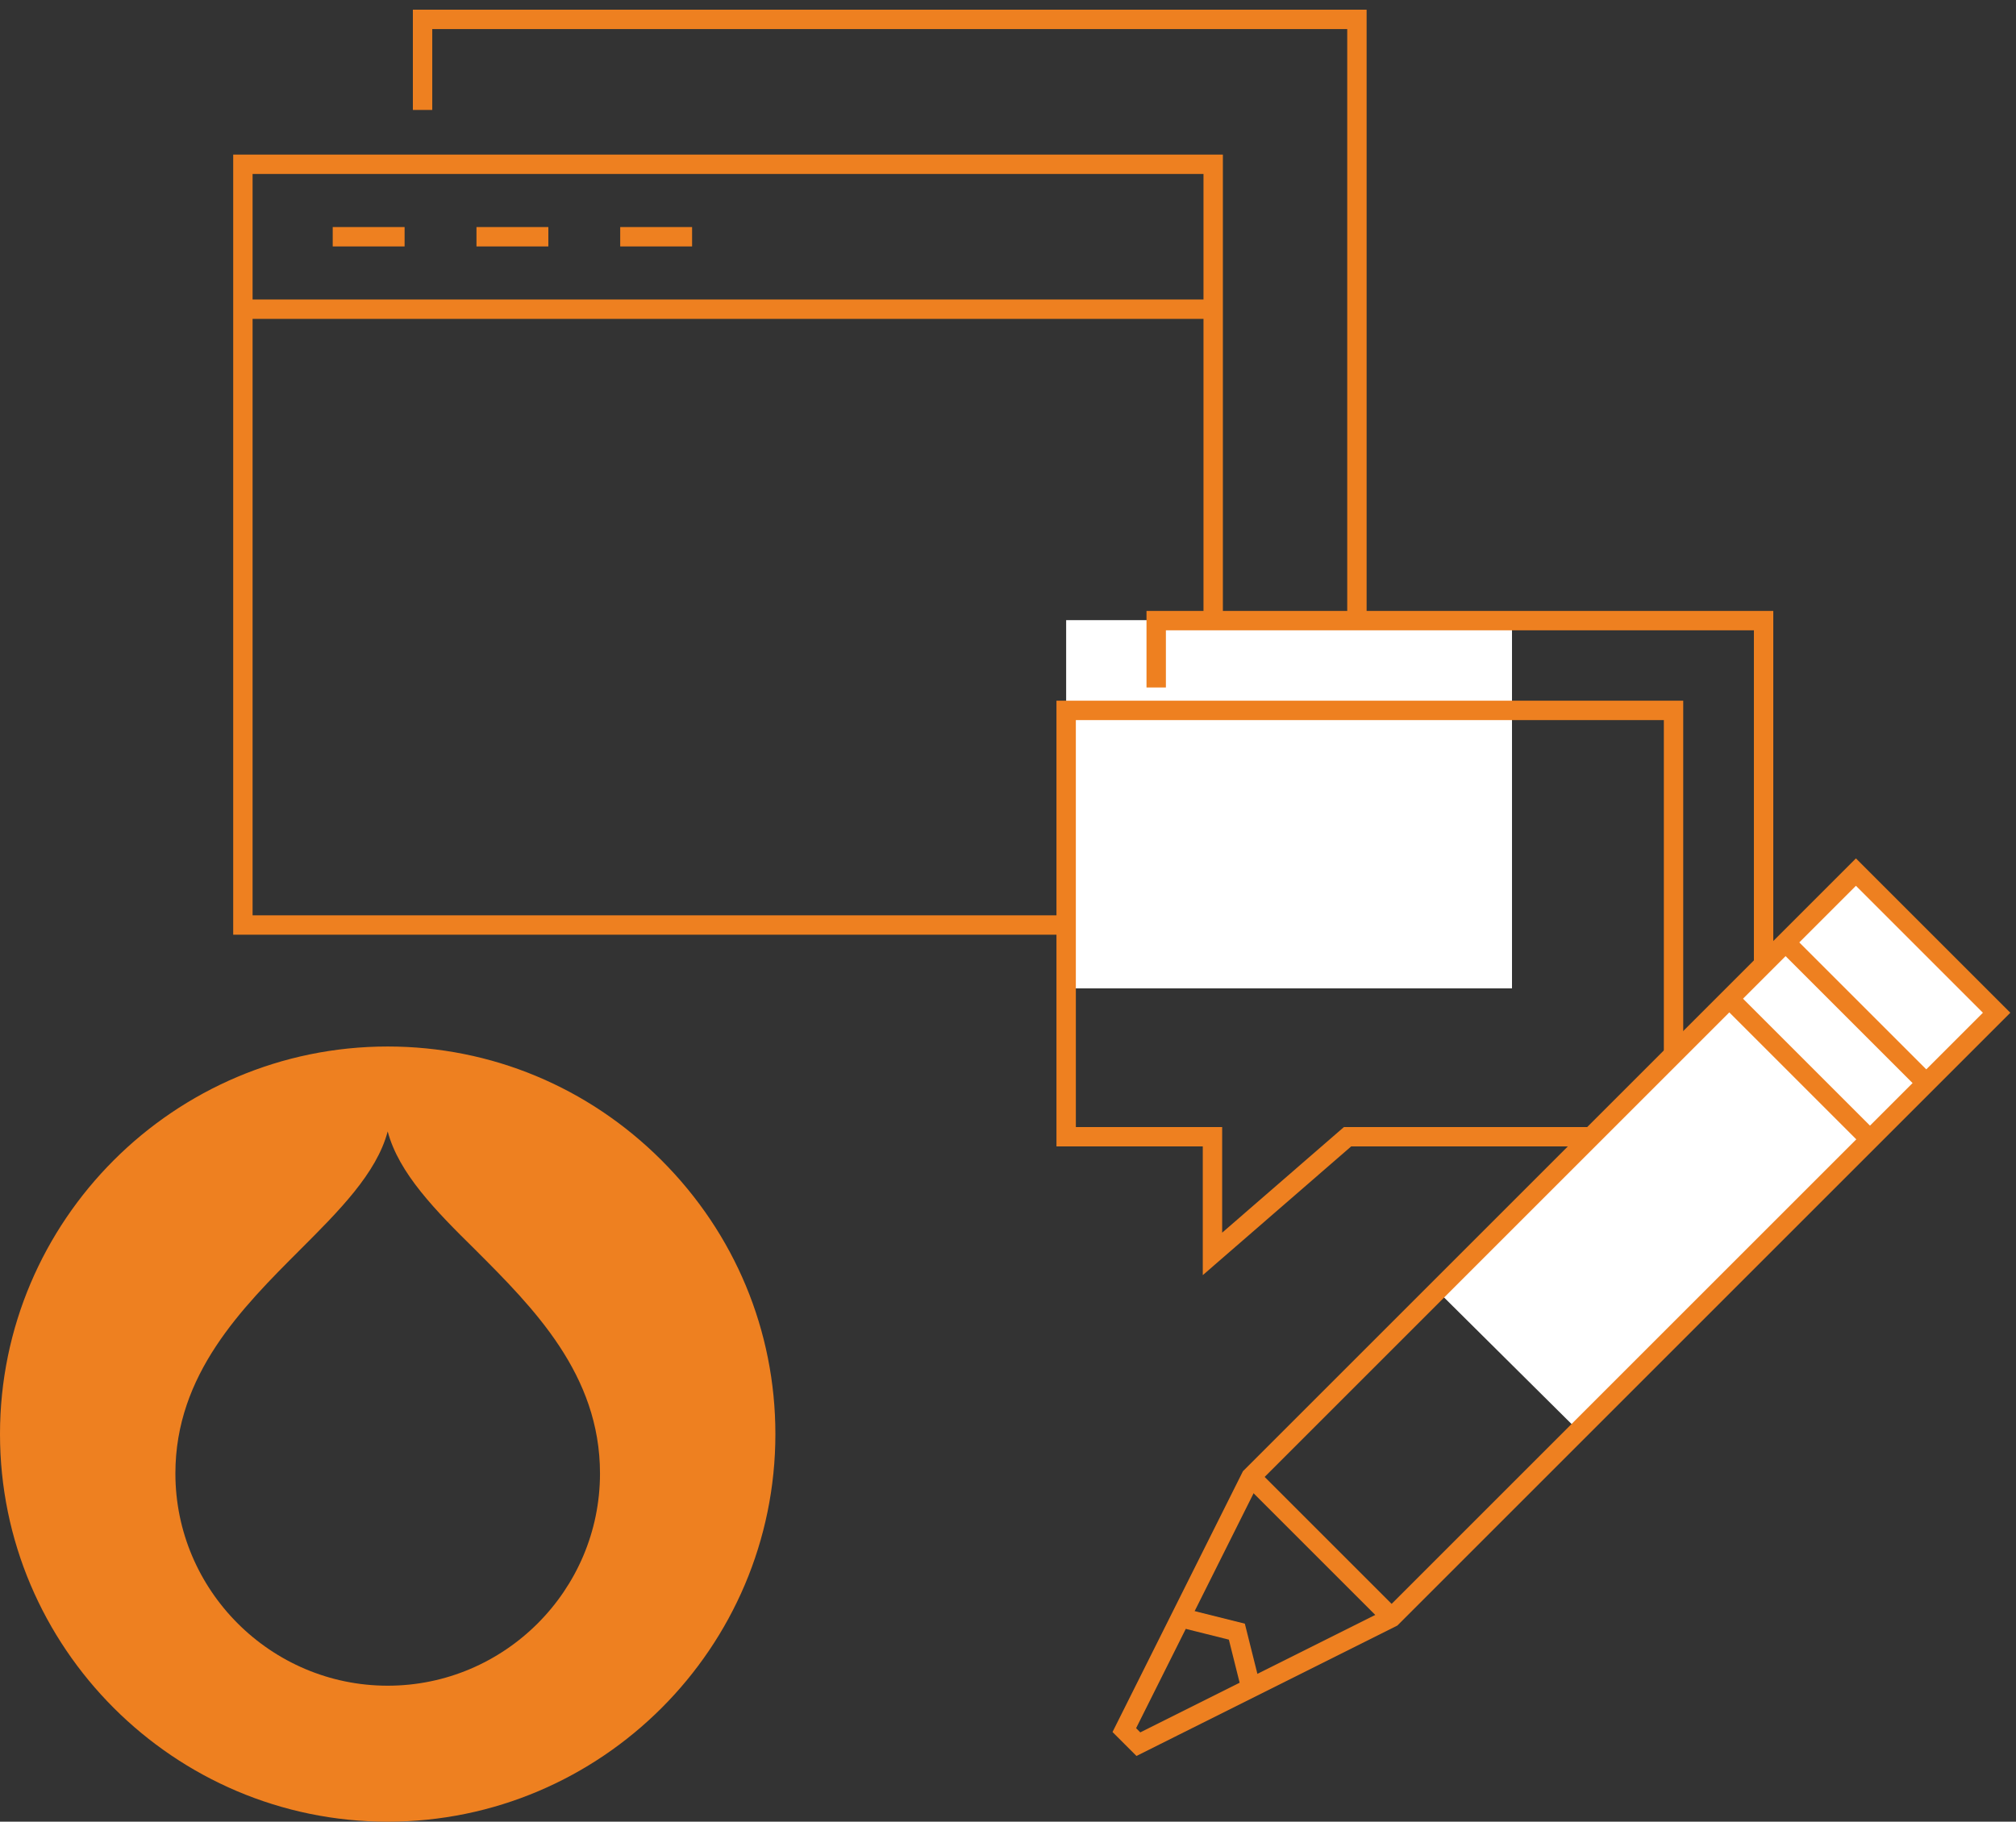 <?xml version="1.0" encoding="UTF-8" standalone="no"?>
<svg width="104px" height="94px" viewBox="0 0 104 94" version="1.1" xmlns="http://www.w3.org/2000/svg" xmlns:xlink="http://www.w3.org/1999/xlink" xmlns:sketch="http://www.bohemiancoding.com/sketch/ns">
    <rect x="0" y="0" width="104" height="94" fill="#333333" stroke="none"/>
    <!-- Generator: sketchtool 3.5.2 (25235) - http://www.bohemiancoding.com/sketch -->
    <title>icon-drupal</title>
    <desc>Created with sketchtool.</desc>
    <defs></defs>
    <g id="Page-1" stroke="none" stroke-width="1" fill="none" fill-rule="evenodd" sketch:type="MSPage">
        <g id="services---software-implementation" sketch:type="MSArtboardGroup" transform="translate(-874, -841)">
            <g id="icon-drupal" sketch:type="MSLayerGroup" transform="translate(874, 842)">
                <g id="icon-w-drupal" transform="translate(0, 53)" fill="#EE8020" sketch:type="MSShapeGroup">
                    <g id="Layer_1">
                        <path d="M34.128,5.872 C30.35,2.094 25.333,0 20,0 C8.983,0 0,8.983 0,20 C0,31.017 8.983,40 20,40 C31.017,40 40,31.017 40,20 C40,14.667 37.906,9.65 34.128,5.872 L34.128,5.872 Z M20,32.983 C13.969,32.983 9.048,28.063 9.048,22.031 C9.048,16.92 12.476,13.493 15.493,10.476 C17.493,8.476 19.43,6.539 20,4.381 C20.572,6.541 22.476,8.476 24.507,10.476 C27.524,13.493 30.952,16.92 30.952,22.031 C30.952,28.063 26.031,32.983 20,32.983 L20,32.983 Z" id="Shape"></path>
                    </g>
                </g>
                <g id="Group-11" transform="translate(12, 0)" stroke="#EE8020" sketch:type="MSShapeGroup">
                    <rect id="Rectangle-path" x="0.53" y="7.477" width="50.055" height="39.254"></rect>
                    <path d="M9.799,4.673 L9.799,0 L58,0 L58,40.189 L53.365,40.189" id="Shape"></path>
                    <path d="M0.53,14.954 L50.584,14.954" id="Shape"></path>
                    <path d="M8.872,11.216 L5.164,11.216" id="Shape"></path>
                    <path d="M16.288,11.216 L12.58,11.216" id="Shape"></path>
                    <path d="M23.703,11.216 L19.995,11.216" id="Shape"></path>
                </g>
                <rect id="Rectangle-197" fill="#FFFFFF" sketch:type="MSShapeGroup" x="55" y="31" width="23" height="19"></rect>
                <g id="basic_message_multiple" transform="translate(55, 31)" sketch:type="MSShapeGroup" stroke="#EE8020">
                    <g id="Layer_1">
                        <path d="M14.516,26.656 L31.333,26.656 L31.333,4.656 L0,4.656 L0,26.656 L7.548,26.656 L7.548,32.702 L14.516,26.656 Z" id="Shape"></path>
                        <path d="M32.516,22.024 L35.979,22.024 L35.979,0.024 L4.645,0.024 L4.645,3.474" id="Shape"></path>
                    </g>
                </g>
                <path d="M95.651,44.473 L73.883,65.342 L81.323,72.729 L103.07,51.301 L95.651,44.473 Z" id="Path-710" fill="#FFFFFF" sketch:type="MSShapeGroup"></path>
                <g id="software_pencil" transform="translate(58, 44)" sketch:type="MSShapeGroup" stroke="#EE8020">
                    <g id="Layer_1">
                        <path d="M13.79,38.468 L6.532,31.21" id="Shape"></path>
                        <path d="M6.532,31.21 L0,44.274 L0.726,45 L13.79,38.468 L45,7.258 L37.742,0 L6.532,31.21 Z" id="Shape"></path>
                        <path d="M38.468,13.79 L31.21,6.532" id="Shape"></path>
                        <path d="M41.371,10.887 L34.113,3.629" id="Shape"></path>
                        <path d="M2.903,38.468 L5.806,39.194 L6.532,42.097" id="Shape"></path>
                    </g>
                </g>
            </g>
        </g>
    </g>
</svg>